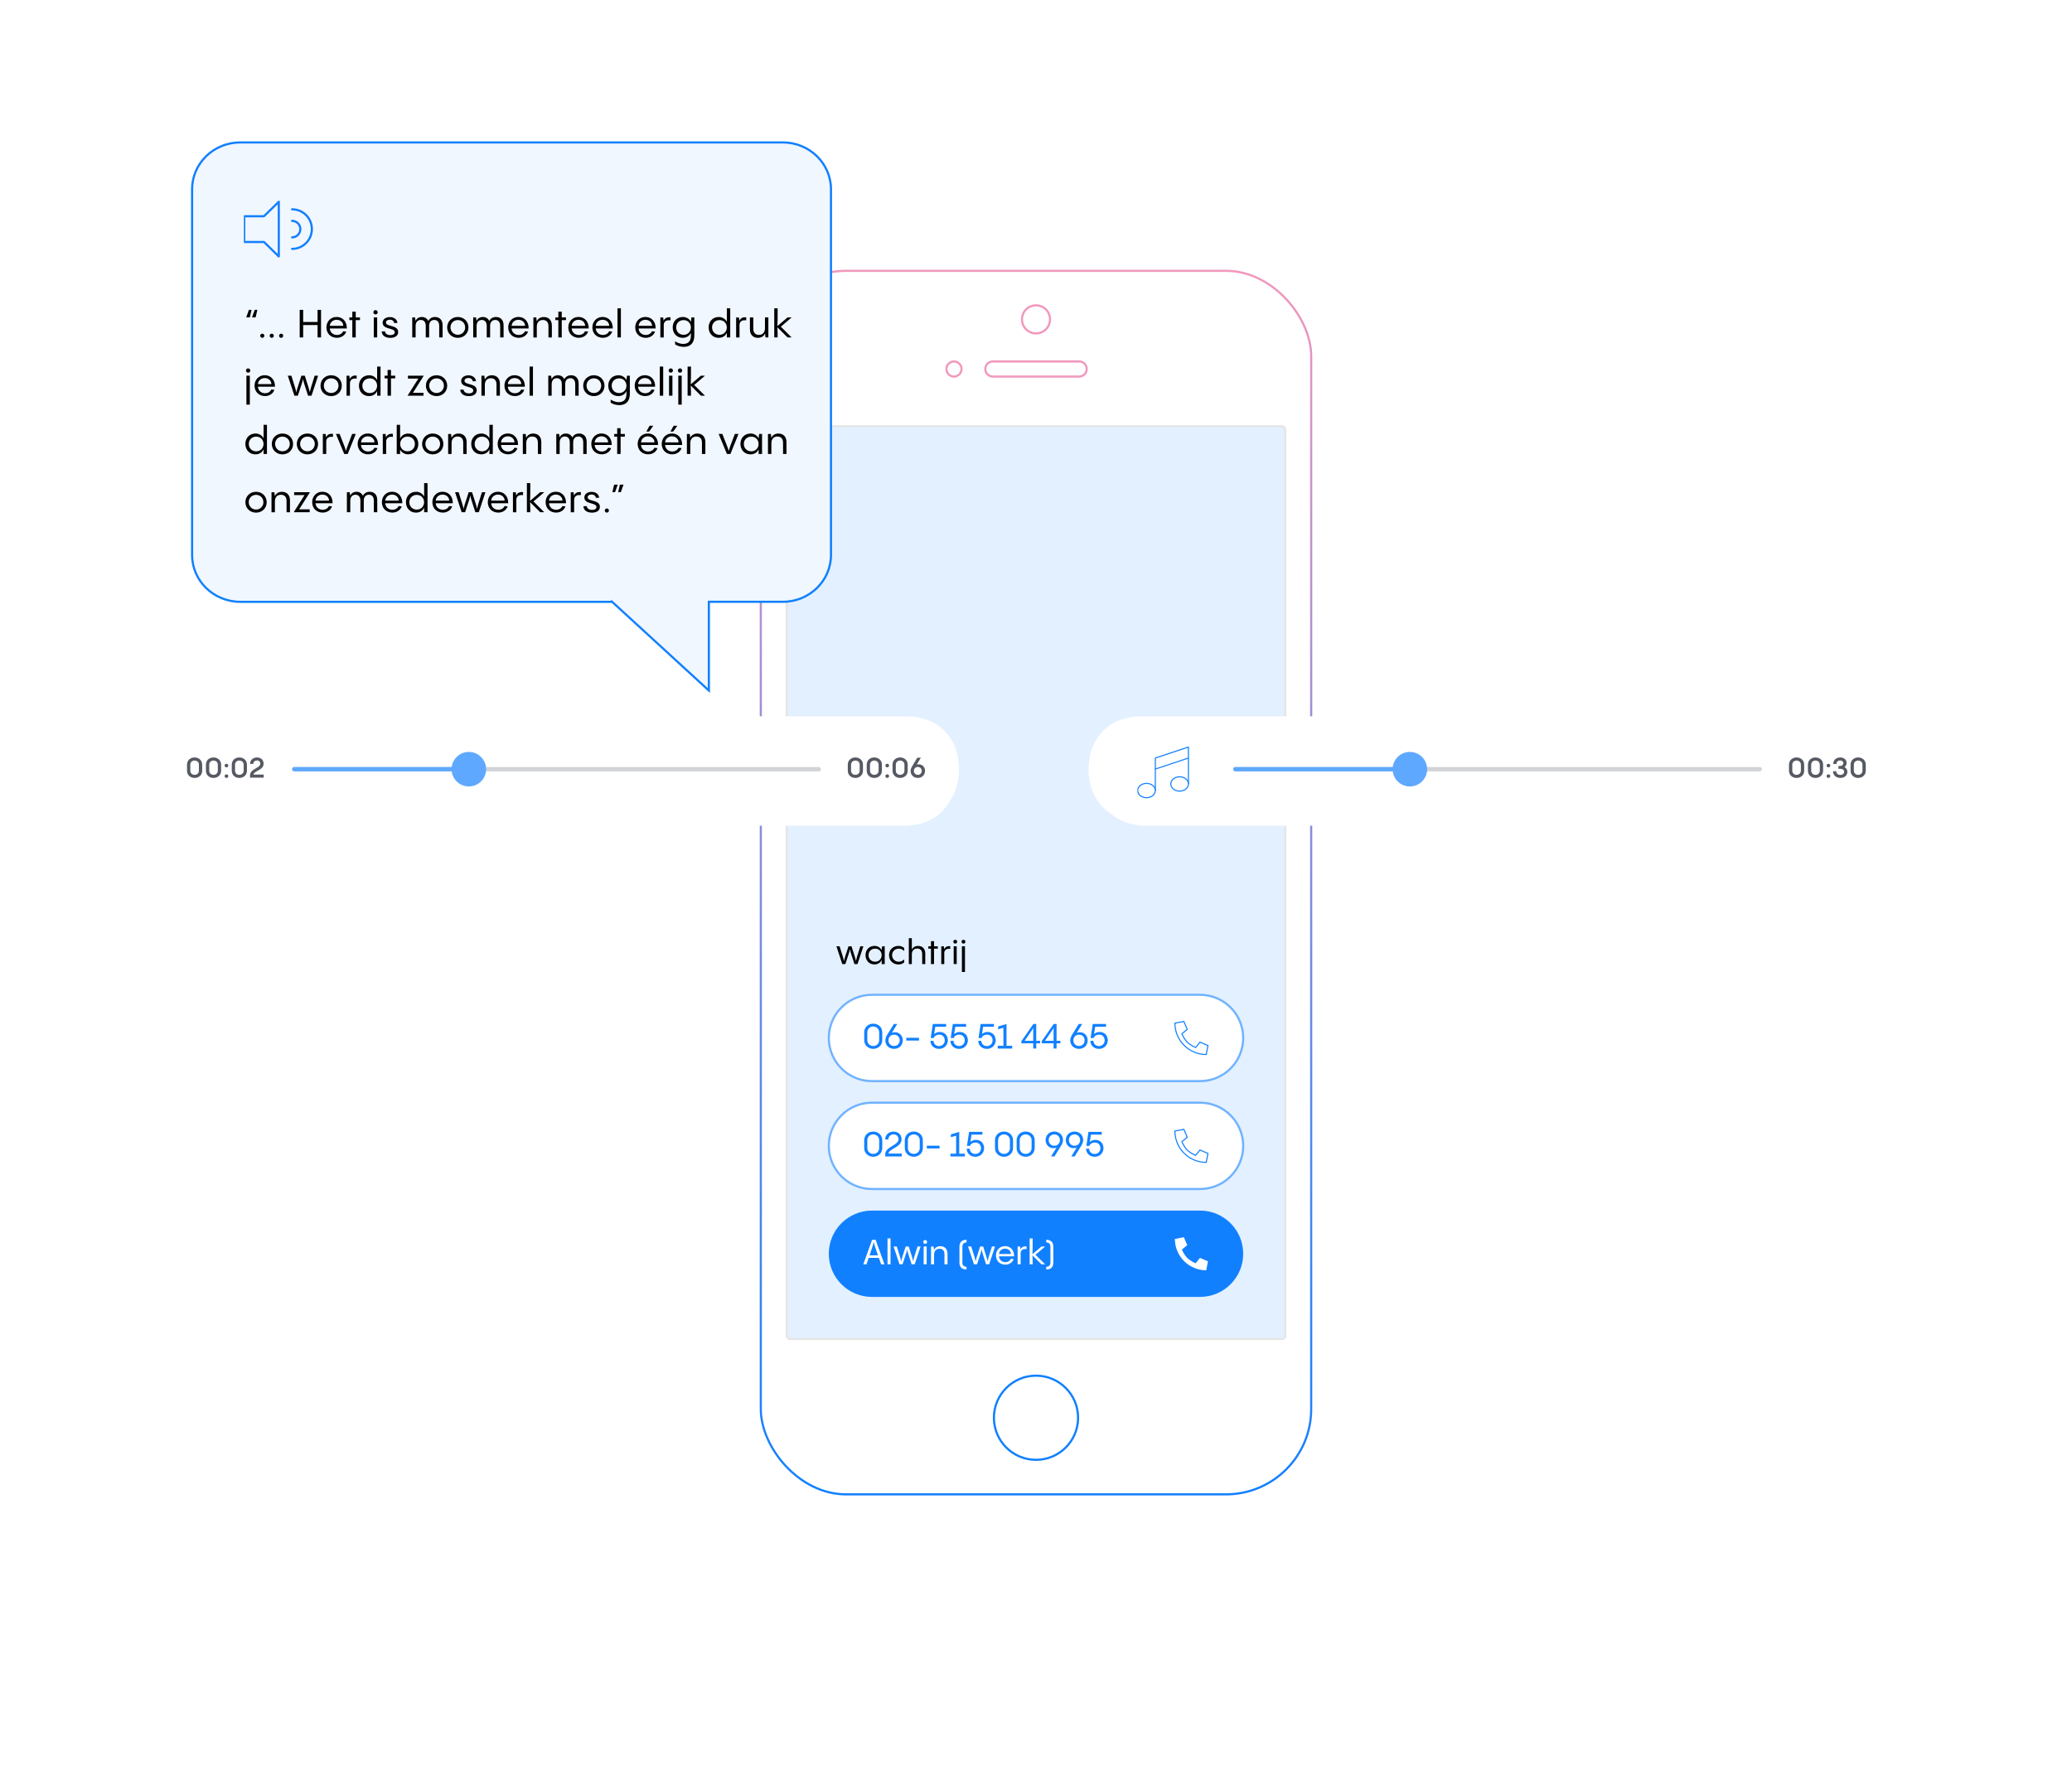 <?xml version="1.0" encoding="UTF-8"?>
<svg xmlns="http://www.w3.org/2000/svg" xmlns:xlink="http://www.w3.org/1999/xlink" id="a" width="960" height="818" viewBox="0 0 960 818">
  <defs>
    <filter id="d" filterUnits="userSpaceOnUse">
      <feOffset dx="0" dy="2"></feOffset>
      <feGaussianBlur result="e" stdDeviation="48"></feGaussianBlur>
      <feFlood flood-color="#000" flood-opacity=".16"></feFlood>
      <feComposite in2="e" operator="in"></feComposite>
      <feComposite in="SourceGraphic"></feComposite>
    </filter>
    <linearGradient id="f" x1="480" y1="695" x2="480" y2="127" gradientTransform="translate(0 820) scale(1 -1)" gradientUnits="userSpaceOnUse">
      <stop offset="0" stop-color="#f198bd"></stop>
      <stop offset="1" stop-color="#1180ff"></stop>
    </linearGradient>
    <filter id="l" filterUnits="userSpaceOnUse">
      <feOffset dx="0" dy="2"></feOffset>
      <feGaussianBlur result="m" stdDeviation="16"></feGaussianBlur>
      <feFlood flood-color="#000" flood-opacity=".16"></feFlood>
      <feComposite in2="m" operator="in"></feComposite>
      <feComposite in="SourceGraphic"></feComposite>
    </filter>
    <clipPath id="o">
      <rect x="527" y="346" width="24" height="24" style="fill:none;"></rect>
    </clipPath>
    <filter id="q" filterUnits="userSpaceOnUse">
      <feOffset dx="0" dy="2"></feOffset>
      <feGaussianBlur result="r" stdDeviation="16"></feGaussianBlur>
      <feFlood flood-color="#000" flood-opacity=".16"></feFlood>
      <feComposite in2="r" operator="in"></feComposite>
      <feComposite in="SourceGraphic"></feComposite>
    </filter>
    <clipPath id="u">
      <rect x="113" y="90" width="32" height="32" style="fill:none;"></rect>
    </clipPath>
  </defs>
  <g id="b">
    <g id="c">
      <rect x="352.5" y="125.5" width="255" height="567" rx="39.5" ry="39.5" style="fill:#fff; filter:url(#d);"></rect>
      <rect x="352.5" y="125.5" width="255" height="567" rx="39.5" ry="39.5" style="fill:#fff; stroke:url(#f);"></rect>
      <circle cx="480" cy="657" r="19.5" style="fill:none; stroke:#1180ff;"></circle>
      <rect x="364.5" y="197.5" width="231" height="423" rx="1.5" ry="1.5" style="fill:#e3f0ff; stroke:#e6e6e6;"></rect>
      <circle cx="442" cy="171" r="3.5" style="fill:none; stroke:#f198bd;"></circle>
      <path d="M460,167.5h40c1.93,0,3.5,1.57,3.5,3.5h0c0,1.93-1.57,3.5-3.5,3.5h-40c-1.93,0-3.5-1.57-3.5-3.5h0c0-1.93,1.57-3.5,3.5-3.5Z" style="fill:none; stroke:#f198bd;"></path>
      <circle cx="480" cy="148" r="6.5" style="fill:none; stroke:#f198bd;"></circle>
      <g>
        <path d="M400.02,438.52l-2.72,8.24h-1.42c-1.67-5.04-1.89-5.83-2.08-6.92-.21,1.09-.45,1.86-2.13,6.92h-1.42l-2.72-8.24h1.47c1.58,4.98,1.82,5.79,2.03,6.93,.22-1.14,.48-1.98,2.1-6.93h1.39c1.55,4.82,1.81,5.62,2.05,6.82,.22-1.06,.46-1.9,2.02-6.82h1.44Z"></path>
        <path d="M408.71,438.52h1.2v8.24h-1.41v-1.94c-.51,1.26-1.73,2.1-3.36,2.1-2.51,0-4.13-1.89-4.13-4.31s1.66-4.27,4.19-4.27c1.44,0,2.66,.75,3.3,1.97v.08l.21-1.87Zm-.22,4.11c0-1.7-1.25-3.03-3.01-3.03s-3.06,1.26-3.06,3.03,1.28,3.04,3.06,3.04,3.01-1.33,3.01-3.04Z"></path>
        <path d="M411.91,442.63c0-2.45,1.81-4.29,4.37-4.29,1.04,0,1.95,.34,2.66,.98v1.39c-.66-.66-1.47-1.1-2.53-1.1-1.75,0-3.09,1.31-3.09,3.03s1.34,3.04,3.09,3.04c1.06,0,1.87-.46,2.53-1.1v1.38c-.7,.66-1.62,.98-2.66,.98-2.56,0-4.37-1.84-4.37-4.29Z"></path>
        <path d="M428.69,441.91v4.85h-1.42v-4.66c0-1.92-1.12-2.54-2.3-2.54-1.55,0-2.5,1.02-2.5,2.74v4.47h-1.39v-12h1.39v5.31c.53-1.1,1.5-1.73,2.9-1.73,1.76,0,3.33,1.04,3.33,3.57Z"></path>
        <path d="M434.5,438.52v1.1h-1.75v7.14h-1.41v-7.14h-1.22v-1.1h1.22v-2.37h1.41v2.37h1.75Z"></path>
        <path d="M437.44,439.88c.46-.98,1.33-1.58,2.83-1.39l-.02,1.23c-1.74-.24-2.75,.5-2.75,1.95v5.09h-1.39v-8.24h1.17l.16,1.36Z"></path>
        <path d="M441.69,436.4c0-.5,.38-.9,.88-.9s.9,.4,.9,.9-.4,.88-.9,.88-.88-.4-.88-.88Zm1.57,2.11v8.24h-1.39v-8.24h1.39Z"></path>
        <path d="M445.51,436.4c0-.5,.38-.9,.88-.9s.9,.4,.9,.9-.4,.88-.9,.88-.88-.4-.88-.88Zm1.58,2.11v11.92h-1.41v-11.92h1.41Z"></path>
      </g>
    </g>
    <g id="g">
      <g id="h">
        <path d="M384,581c0-11.05,8.95-20,20-20h152c11.05,0,20,8.95,20,20s-8.95,20-20,20h-152c-11.05,0-20-8.95-20-20Z" style="fill:#1180ff;"></path>
        <path d="M559.65,584.5l-3.67-1.57-2.03,2.49c-3.54-1.66-4.71-2.83-6.36-6.36l2.49-2.04-1.57-3.67-4.16,.79c0,3.85,1.54,7.54,4.26,10.27,2.72,2.72,6.42,4.26,10.27,4.26l.79-4.16Z" style="fill:#fff;"></path>
        <g>
          <path d="M408.25,585.9c-.4-1.12-.74-2.1-1.04-2.98h-4.74l-1.02,2.98h-1.47l4.08-11.37h1.62l4.11,11.37h-1.54Zm-1.46-4.16c-1.6-4.59-1.86-5.49-1.97-6.29-.13,.8-.37,1.7-1.94,6.29h3.91Z" style="fill:#fff;"></path>
          <path d="M412.6,573.89v12.01h-1.39v-12.01h1.39Z" style="fill:#fff;"></path>
          <path d="M426.52,577.65l-2.72,8.24h-1.42c-1.67-5.04-1.89-5.83-2.08-6.92-.21,1.09-.45,1.86-2.13,6.92h-1.42l-2.72-8.24h1.47c1.58,4.98,1.82,5.79,2.03,6.93,.22-1.14,.48-1.99,2.1-6.93h1.39c1.55,4.82,1.81,5.62,2.05,6.82,.22-1.06,.46-1.9,2.02-6.82h1.44Z" style="fill:#fff;"></path>
          <path d="M427.77,575.54c0-.5,.38-.9,.88-.9s.9,.4,.9,.9-.4,.88-.9,.88-.88-.4-.88-.88Zm1.57,2.11v8.24h-1.39v-8.24h1.39Z" style="fill:#fff;"></path>
          <path d="M439,581.05v4.85h-1.41v-4.66c0-1.92-1.12-2.54-2.31-2.54-1.55,0-2.5,1.02-2.5,2.74v4.47h-1.41v-8.24h1.2l.18,1.6c.51-1.12,1.52-1.78,2.93-1.78,1.76,0,3.31,1.04,3.31,3.57Z" style="fill:#fff;"></path>
          <path d="M447.81,575.76c-.82,0-1.92,.43-1.92,1.9v7.49c0,1.49,1.1,1.92,1.92,1.92v1.22c-1.97,0-3.28-.94-3.28-3.25v-7.27c0-2.29,1.31-3.25,3.28-3.25v1.23Z" style="fill:#fff;"></path>
          <path d="M461.02,577.65l-2.72,8.24h-1.42c-1.67-5.04-1.89-5.83-2.08-6.92-.21,1.09-.45,1.86-2.13,6.92h-1.42l-2.72-8.24h1.47c1.58,4.98,1.82,5.79,2.03,6.93,.22-1.14,.48-1.99,2.1-6.93h1.39c1.55,4.82,1.81,5.62,2.05,6.82,.22-1.06,.46-1.9,2.02-6.82h1.44Z" style="fill:#fff;"></path>
          <path d="M469.86,582.2h-7.01c.1,1.62,1.34,2.69,2.95,2.69,1.38,0,2.22-.75,2.59-1.54l1.23,.14c-.43,1.39-1.89,2.56-3.84,2.56-2.46,0-4.32-1.7-4.32-4.29,0-2.42,1.76-4.29,4.19-4.29s4.26,1.81,4.21,4.72Zm-7.01-1.07h5.55c-.05-1.41-1.14-2.5-2.75-2.5-1.52,0-2.69,1.06-2.8,2.5Z" style="fill:#fff;"></path>
          <path d="M472.82,579.01c.46-.98,1.33-1.58,2.83-1.39l-.02,1.23c-1.74-.24-2.75,.5-2.75,1.95v5.09h-1.39v-8.24h1.17l.16,1.36Z" style="fill:#fff;"></path>
          <path d="M484.22,585.9h-1.68l-4.19-4.16c.08,1.14,.1,2.42,.1,4.16h-1.39v-12.01h1.39c0,3.59,0,5.55-.1,7.32l4.18-3.55h1.68l-4.45,3.81,4.47,4.43Z" style="fill:#fff;"></path>
          <path d="M484.76,587.06c.82,0,1.92-.43,1.92-1.9v-7.49c0-1.49-1.1-1.92-1.92-1.92v-1.22c1.97,0,3.27,.94,3.27,3.25v7.27c0,2.29-1.3,3.25-3.27,3.25v-1.23Z" style="fill:#fff;"></path>
        </g>
      </g>
      <g id="i">
        <path d="M384,531c0-11.05,8.95-20,20-20h152c11.05,0,20,8.95,20,20s-8.95,20-20,20h-152c-11.05,0-20-8.95-20-20Z" style="fill:#fff; stroke:#71b3ff; stroke-miterlimit:10;"></path>
        <path d="M559.65,534.5l-3.67-1.57-2.03,2.49c-3.54-1.66-4.71-2.83-6.36-6.36l2.49-2.04-1.57-3.67-4.16,.79c0,3.85,1.54,7.54,4.26,10.27,2.72,2.72,6.42,4.26,10.27,4.26l.79-4.16Z" style="fill:none; stroke:#1180ff; stroke-miterlimit:10; stroke-width:.5px;"></path>
        <g>
          <path d="M400.41,532.02v-3.62c0-2.5,1.97-4.03,4.18-4.03s4.18,1.54,4.18,4.03v3.62c0,2.5-1.99,4.03-4.18,4.03s-4.18-1.54-4.18-4.03Zm6.93,0v-3.62c0-1.58-1.25-2.71-2.75-2.71s-2.75,1.12-2.75,2.71v3.62c0,1.58,1.23,2.71,2.75,2.71s2.75-1.12,2.75-2.71Z" style="fill:#1180ff;"></path>
          <path d="M417.79,534.57v1.33h-7.65v-.96c0-3.65,6.16-4.05,6.16-7.07,0-1.27-.94-2.19-2.31-2.19s-2.38,1.02-2.42,2.38h-1.44c0-2.05,1.57-3.68,3.87-3.68,2.08,0,3.71,1.33,3.71,3.51,0,3.87-5.63,4.23-6.11,6.69h6.18Z" style="fill:#1180ff;"></path>
          <path d="M419.21,532.02v-3.62c0-2.5,1.97-4.03,4.18-4.03s4.18,1.54,4.18,4.03v3.62c0,2.5-1.99,4.03-4.18,4.03s-4.18-1.54-4.18-4.03Zm6.93,0v-3.62c0-1.58-1.25-2.71-2.75-2.71s-2.75,1.12-2.75,2.71v3.62c0,1.58,1.23,2.71,2.75,2.71s2.75-1.12,2.75-2.71Z" style="fill:#1180ff;"></path>
          <path d="M429.41,530.93h5.91v1.27h-5.91v-1.27Z" style="fill:#1180ff;"></path>
          <path d="M447.06,534.63v1.27h-6.69v-1.27h2.62v-8.37l-2.43,.72v-1.31l3.87-1.14v10.1h2.62Z" style="fill:#1180ff;"></path>
          <path d="M455.96,532.07c0,2.19-1.68,3.99-4.05,3.99-2.5,0-4.02-1.76-4.02-3.73h1.42c.03,1.34,1.04,2.43,2.59,2.43,1.41,0,2.62-1.07,2.62-2.64,0-1.71-1.18-2.66-2.59-2.66-.98,0-2.14,.46-2.51,1.57h-1.41l.99-6.5h6.15v1.26h-5.01l-.53,3.41c.67-.62,1.58-.98,2.59-.98,2.11,0,3.75,1.49,3.75,3.84Z" style="fill:#1180ff;"></path>
          <path d="M461,532.02v-3.62c0-2.5,1.97-4.03,4.18-4.03s4.18,1.54,4.18,4.03v3.62c0,2.5-1.99,4.03-4.18,4.03s-4.18-1.54-4.18-4.03Zm6.93,0v-3.62c0-1.58-1.25-2.71-2.75-2.71s-2.75,1.12-2.75,2.71v3.62c0,1.58,1.23,2.71,2.75,2.71s2.75-1.12,2.75-2.71Z" style="fill:#1180ff;"></path>
          <path d="M471.03,532.02v-3.62c0-2.5,1.97-4.03,4.18-4.03s4.18,1.54,4.18,4.03v3.62c0,2.5-1.99,4.03-4.18,4.03s-4.18-1.54-4.18-4.03Zm6.93,0v-3.62c0-1.58-1.25-2.71-2.75-2.71s-2.75,1.12-2.75,2.71v3.62c0,1.58,1.23,2.71,2.75,2.71s2.75-1.12,2.75-2.71Z" style="fill:#1180ff;"></path>
          <path d="M492.5,528.26c0,.69-.19,1.58-.83,2.61l-3.11,5.04-1.58-.02,2.53-4.1c-.4,.19-.86,.29-1.41,.29-2.08,0-3.65-1.57-3.65-3.76s1.63-3.95,4.02-3.95,4.03,1.71,4.03,3.89Zm-1.42,.06c0-1.52-1.1-2.62-2.61-2.62s-2.59,1.11-2.59,2.62,1.09,2.63,2.59,2.63,2.61-1.09,2.61-2.63Z" style="fill:#1180ff;"></path>
          <path d="M501.86,528.26c0,.69-.19,1.58-.83,2.61l-3.11,5.04-1.58-.02,2.53-4.1c-.4,.19-.86,.29-1.41,.29-2.08,0-3.65-1.57-3.65-3.76s1.63-3.95,4.02-3.95,4.03,1.71,4.03,3.89Zm-1.42,.06c0-1.52-1.1-2.62-2.61-2.62s-2.59,1.11-2.59,2.62,1.09,2.63,2.59,2.63,2.61-1.09,2.61-2.63Z" style="fill:#1180ff;"></path>
          <path d="M511.27,532.07c0,2.19-1.68,3.99-4.05,3.99-2.5,0-4.02-1.76-4.02-3.73h1.42c.03,1.34,1.04,2.43,2.59,2.43,1.41,0,2.62-1.07,2.62-2.64,0-1.71-1.18-2.66-2.59-2.66-.98,0-2.14,.46-2.51,1.57h-1.41l.99-6.5h6.15v1.26h-5.01l-.53,3.41c.67-.62,1.58-.98,2.59-.98,2.11,0,3.75,1.49,3.75,3.84Z" style="fill:#1180ff;"></path>
        </g>
      </g>
      <g id="j">
        <path d="M384,481c0-11.05,8.95-20,20-20h152c11.05,0,20,8.95,20,20s-8.95,20-20,20h-152c-11.05,0-20-8.95-20-20Z" style="fill:#fff; stroke:#71b3ff; stroke-miterlimit:10;"></path>
        <path d="M559.65,484.5l-3.67-1.57-2.03,2.49c-3.54-1.66-4.71-2.83-6.36-6.36l2.49-2.04-1.57-3.67-4.16,.79c0,3.85,1.54,7.54,4.26,10.27,2.72,2.72,6.42,4.26,10.27,4.26l.79-4.16Z" style="fill:none; stroke:#1180ff; stroke-miterlimit:10; stroke-width:.5px;"></path>
        <g>
          <path d="M400.41,482.02v-3.62c0-2.5,1.97-4.03,4.18-4.03s4.18,1.54,4.18,4.03v3.62c0,2.5-1.99,4.03-4.18,4.03s-4.18-1.54-4.18-4.03Zm6.93,0v-3.62c0-1.58-1.25-2.71-2.75-2.71s-2.75,1.12-2.75,2.71v3.62c0,1.58,1.23,2.71,2.75,2.71s2.75-1.12,2.75-2.71Z" style="fill:#1180ff;"></path>
          <path d="M418.27,482.1c0,2.24-1.63,3.95-4.02,3.95s-4.05-1.71-4.05-3.89c0-.69,.21-1.58,.83-2.61l3.12-5.04,1.57,.02-2.51,4.1c.4-.19,.85-.29,1.41-.29,2.06,0,3.65,1.57,3.65,3.76Zm-1.42,0c0-1.52-1.1-2.62-2.59-2.62s-2.62,1.09-2.62,2.62,1.12,2.62,2.62,2.62,2.59-1.1,2.59-2.62Z" style="fill:#1180ff;"></path>
          <path d="M419.89,480.93h5.91v1.27h-5.91v-1.27Z" style="fill:#1180ff;"></path>
          <path d="M439.16,482.07c0,2.19-1.68,3.99-4.05,3.99-2.5,0-4.02-1.76-4.02-3.73h1.42c.03,1.34,1.04,2.43,2.59,2.43,1.41,0,2.62-1.07,2.62-2.64,0-1.71-1.18-2.66-2.59-2.66-.98,0-2.14,.46-2.51,1.57h-1.41l.99-6.5h6.15v1.26h-5.01l-.53,3.41c.67-.62,1.58-.98,2.59-.98,2.11,0,3.75,1.49,3.75,3.84Z" style="fill:#1180ff;"></path>
          <path d="M448.43,482.07c0,2.19-1.68,3.99-4.05,3.99-2.5,0-4.02-1.76-4.02-3.73h1.42c.03,1.34,1.04,2.43,2.59,2.43,1.41,0,2.62-1.07,2.62-2.64,0-1.71-1.18-2.66-2.59-2.66-.98,0-2.14,.46-2.51,1.57h-1.41l.99-6.5h6.15v1.26h-5.01l-.53,3.41c.67-.62,1.58-.98,2.59-.98,2.11,0,3.75,1.49,3.75,3.84Z" style="fill:#1180ff;"></path>
          <path d="M461.32,482.07c0,2.19-1.68,3.99-4.05,3.99-2.5,0-4.02-1.76-4.02-3.73h1.42c.03,1.34,1.04,2.43,2.59,2.43,1.41,0,2.62-1.07,2.62-2.64,0-1.71-1.18-2.66-2.59-2.66-.98,0-2.14,.46-2.51,1.57h-1.41l.99-6.5h6.15v1.26h-5.01l-.53,3.41c.67-.62,1.58-.98,2.59-.98,2.11,0,3.75,1.49,3.75,3.84Z" style="fill:#1180ff;"></path>
          <path d="M468.97,484.63v1.27h-6.69v-1.27h2.62v-8.37l-2.43,.72v-1.31l3.87-1.14v10.1h2.62Z" style="fill:#1180ff;"></path>
          <path d="M481.9,482.33v1.15h-1.79v2.42h-1.39v-2.42h-5.49v-.99l5.55-7.96h1.33v7.79h1.79Zm-7.17,0h3.99v-4.38c0-.69,.05-1.25,.13-1.62l-4.11,6Z" style="fill:#1180ff;"></path>
          <path d="M491.32,482.33v1.15h-1.79v2.42h-1.39v-2.42h-5.49v-.99l5.55-7.96h1.33v7.79h1.79Zm-7.17,0h3.99v-4.38c0-.69,.05-1.25,.13-1.62l-4.11,6Z" style="fill:#1180ff;"></path>
          <path d="M503.94,482.1c0,2.24-1.63,3.95-4.02,3.95s-4.05-1.71-4.05-3.89c0-.69,.21-1.58,.83-2.61l3.12-5.04,1.57,.02-2.51,4.1c.4-.19,.85-.29,1.41-.29,2.06,0,3.65,1.57,3.65,3.76Zm-1.42,0c0-1.52-1.1-2.62-2.59-2.62s-2.62,1.09-2.62,2.62,1.12,2.62,2.62,2.62,2.59-1.1,2.59-2.62Z" style="fill:#1180ff;"></path>
          <path d="M513.25,482.07c0,2.19-1.68,3.99-4.05,3.99-2.5,0-4.02-1.76-4.02-3.73h1.42c.03,1.34,1.04,2.43,2.59,2.43,1.41,0,2.62-1.07,2.62-2.64,0-1.71-1.18-2.66-2.59-2.66-.98,0-2.14,.46-2.51,1.57h-1.41l.99-6.5h6.15v1.26h-5.01l-.53,3.41c.67-.62,1.58-.98,2.59-.98,2.11,0,3.75,1.49,3.75,3.84Z" style="fill:#1180ff;"></path>
        </g>
      </g>
    </g>
  </g>
  <g id="k">
    <path id="n" d="M530.91,331.65h324.19c14.42,0,24.14,9.86,24.14,24.5h0c0,14.64-9.72,24.5-24.14,24.5h-324.19c-14.42,0-24.14-9.86-24.14-24.5h0c0-14.64,9.72-24.5,24.14-24.5Z" style="fill:#fff; filter:url(#l);"></path>
    <path d="M528.85,331.95h327c14.64,0,24.5,9.86,24.5,24.5h0c0,14.64-9.86,24.5-24.5,24.5h-327c-14.64,0-24.5-9.86-24.5-24.5h0c0-14.64,9.86-24.5,24.5-24.5Z" style="fill:#fff;"></path>
    <path d="M572.35,356.45h243" style="fill:none; stroke:#d1d3d7; stroke-linecap:round; stroke-width:2px;"></path>
    <path d="M572.35,356.45h80.3" style="fill:none; stroke:#5ea8ff; stroke-linecap:round; stroke-width:2px;"></path>
    <path d="M661.22,356.45c0,4.42-3.58,8-8,8s-8-3.58-8-8,3.58-8,8-8,8,3.58,8,8Z" style="fill:#5ea8ff;"></path>
    <g>
      <path d="M828.88,357.16v-2.81c0-2.15,1.7-3.34,3.51-3.34s3.52,1.2,3.52,3.34v2.81c0,2.15-1.7,3.34-3.52,3.34s-3.51-1.2-3.51-3.34Zm5.51,0v-2.81c0-1.16-.91-1.91-2-1.91s-1.99,.75-1.99,1.91v2.81c0,1.16,.91,1.91,1.99,1.91s2-.75,2-1.91Z" style="fill:#555962;"></path>
      <path d="M837.65,357.16v-2.81c0-2.15,1.7-3.34,3.51-3.34s3.52,1.2,3.52,3.34v2.81c0,2.15-1.7,3.34-3.52,3.34s-3.51-1.2-3.51-3.34Zm5.51,0v-2.81c0-1.16-.91-1.91-2-1.91s-1.99,.75-1.99,1.91v2.81c0,1.16,.91,1.91,1.99,1.91s2-.75,2-1.91Z" style="fill:#555962;"></path>
      <path d="M846.3,354.77c0-.47,.39-.83,.86-.83s.84,.36,.84,.83-.39,.84-.84,.84-.86-.36-.86-.84Zm0,4.89c0-.47,.39-.83,.86-.83s.84,.36,.84,.83-.39,.84-.84,.84-.86-.36-.86-.84Z" style="fill:#555962;"></path>
      <path d="M855.93,357.72c0,1.39-1.13,2.78-3.22,2.78s-3.43-1.33-3.43-3.11h1.48c0,1.17,.9,1.72,1.87,1.72,1.13,0,1.78-.62,1.78-1.47,0-1-.84-1.37-1.9-1.37h-.73v-1.3h.77c1.05-.05,1.51-.68,1.51-1.3,0-.77-.6-1.27-1.51-1.27-.96,0-1.69,.64-1.69,1.64h-1.47c0-1.66,1.18-3.03,3.22-3.03,1.77,0,2.96,1.07,2.96,2.54,0,.86-.39,1.52-.99,1.95,.75,.35,1.34,1.05,1.34,2.22Z" style="fill:#555962;"></path>
      <path d="M857.41,357.16v-2.81c0-2.15,1.7-3.34,3.51-3.34s3.52,1.2,3.52,3.34v2.81c0,2.15-1.7,3.34-3.52,3.34s-3.51-1.2-3.51-3.34Zm5.51,0v-2.81c0-1.16-.91-1.91-2-1.91s-1.99,.75-1.99,1.91v2.81c0,1.16,.91,1.91,1.99,1.91s2-.75,2-1.91Z" style="fill:#555962;"></path>
    </g>
    <g style="clip-path:url(#o);">
      <g>
        <path d="M531.21,369.67c2.26,0,4.09-1.49,4.09-3.32s-1.83-3.32-4.09-3.32-4.09,1.49-4.09,3.32,1.83,3.32,4.09,3.32Z" style="fill:none; stroke:#1180ff; stroke-miterlimit:10; stroke-width:.5px;"></path>
        <path d="M546.54,366.61c2.26,0,4.09-1.49,4.09-3.32s-1.83-3.32-4.09-3.32-4.09,1.49-4.09,3.32,1.83,3.32,4.09,3.32Z" style="fill:none; stroke:#1180ff; stroke-miterlimit:10; stroke-width:.5px;"></path>
        <path d="M550.62,363.29v-17.11l-15.33,5.11v15.07" style="fill:none; stroke:#1180ff; stroke-miterlimit:10; stroke-width:.5px;"></path>
        <path d="M550.62,351.28l-15.33,5.11" style="fill:none; stroke:#1180ff; stroke-miterlimit:10; stroke-width:.5px;"></path>
      </g>
    </g>
  </g>
  <g id="p">
    <path id="s" d="M94.91,331.65H419.11c14.42,0,24.14,9.86,24.14,24.5h0c0,14.64-9.72,24.5-24.14,24.5H94.91c-14.42,0-24.14-9.86-24.14-24.5h0c0-14.64,9.72-24.5,24.14-24.5Z" style="fill:#fff; filter:url(#q);"></path>
    <path d="M92.85,331.95H419.85c14.64,0,24.5,9.86,24.5,24.5h0c0,14.64-9.86,24.5-24.5,24.5H92.85c-14.64,0-24.5-9.86-24.5-24.5h0c0-14.64,9.86-24.5,24.5-24.5Z" style="fill:#fff;"></path>
    <path d="M136.35,356.45h243" style="fill:none; stroke:#d1d3d7; stroke-linecap:round; stroke-width:2px;"></path>
    <path d="M136.35,356.45h80.3" style="fill:none; stroke:#5ea8ff; stroke-linecap:round; stroke-width:2px;"></path>
    <path d="M225.22,356.45c0,4.42-3.58,8-8,8s-8-3.58-8-8,3.58-8,8-8,8,3.58,8,8Z" style="fill:#5ea8ff;"></path>
    <g>
      <path d="M86.65,357.16v-2.81c0-2.15,1.7-3.34,3.51-3.34s3.52,1.2,3.52,3.34v2.81c0,2.15-1.7,3.34-3.52,3.34s-3.51-1.2-3.51-3.34Zm5.51,0v-2.81c0-1.16-.91-1.91-2-1.91s-1.99,.75-1.99,1.91v2.81c0,1.16,.91,1.91,1.99,1.91s2-.75,2-1.91Z" style="fill:#555962;"></path>
      <path d="M95.41,357.16v-2.81c0-2.15,1.7-3.34,3.51-3.34s3.52,1.2,3.52,3.34v2.81c0,2.15-1.7,3.34-3.52,3.34s-3.51-1.2-3.51-3.34Zm5.51,0v-2.81c0-1.16-.91-1.91-2-1.91s-1.99,.75-1.99,1.91v2.81c0,1.16,.91,1.91,1.99,1.91s2-.75,2-1.91Z" style="fill:#555962;"></path>
      <path d="M104.07,354.77c0-.47,.39-.83,.86-.83s.85,.36,.85,.83-.39,.84-.85,.84-.86-.36-.86-.84Zm0,4.89c0-.47,.39-.83,.86-.83s.85,.36,.85,.83-.39,.84-.85,.84-.86-.36-.86-.84Z" style="fill:#555962;"></path>
      <path d="M107.38,357.16v-2.81c0-2.15,1.7-3.34,3.51-3.34s3.52,1.2,3.52,3.34v2.81c0,2.15-1.7,3.34-3.52,3.34s-3.51-1.2-3.51-3.34Zm5.51,0v-2.81c0-1.16-.91-1.91-2-1.91s-1.99,.75-1.99,1.91v2.81c0,1.16,.91,1.91,1.99,1.91s2-.75,2-1.91Z" style="fill:#555962;"></path>
      <path d="M122.17,358.94v1.43h-6.33v-1c0-3.19,4.77-3.33,4.77-5.51,0-.82-.61-1.46-1.57-1.46s-1.64,.66-1.69,1.6h-1.51c0-1.66,1.33-2.99,3.22-2.99,1.69,0,3.07,1.05,3.07,2.87,0,3.08-4.25,3.2-4.73,5.06h4.77Z" style="fill:#555962;"></path>
    </g>
    <g>
      <path d="M392.8,357.16v-2.81c0-2.15,1.7-3.34,3.51-3.34s3.52,1.2,3.52,3.34v2.81c0,2.15-1.7,3.34-3.52,3.34s-3.51-1.2-3.51-3.34Zm5.51,0v-2.81c0-1.16-.91-1.91-2-1.91s-1.99,.75-1.99,1.91v2.81c0,1.16,.91,1.91,1.99,1.91s2-.75,2-1.91Z" style="fill:#555962;"></path>
      <path d="M401.57,357.16v-2.81c0-2.15,1.7-3.34,3.51-3.34s3.52,1.2,3.52,3.34v2.81c0,2.15-1.7,3.34-3.52,3.34s-3.51-1.2-3.51-3.34Zm5.51,0v-2.81c0-1.16-.91-1.91-2-1.91s-1.99,.75-1.99,1.91v2.81c0,1.16,.91,1.91,1.99,1.91s2-.75,2-1.91Z" style="fill:#555962;"></path>
      <path d="M410.22,354.77c0-.47,.39-.83,.86-.83s.85,.36,.85,.83-.39,.84-.85,.84-.86-.36-.86-.84Zm0,4.89c0-.47,.39-.83,.86-.83s.85,.36,.85,.83-.39,.84-.85,.84-.86-.36-.86-.84Z" style="fill:#555962;"></path>
      <path d="M413.53,357.16v-2.81c0-2.15,1.7-3.34,3.51-3.34s3.52,1.2,3.52,3.34v2.81c0,2.15-1.7,3.34-3.52,3.34s-3.51-1.2-3.51-3.34Zm5.51,0v-2.81c0-1.16-.91-1.91-2-1.91s-1.99,.75-1.99,1.91v2.81c0,1.16,.91,1.91,1.99,1.91s2-.75,2-1.91Z" style="fill:#555962;"></path>
      <path d="M428.58,357.24c0,1.82-1.34,3.26-3.33,3.26s-3.35-1.44-3.35-3.17c0-.57,.14-1.26,.64-2.09l2.44-4.11h1.66s-1.91,3.22-1.91,3.22c.27-.1,.58-.16,.94-.16,1.64,0,2.91,1.27,2.91,3.04Zm-1.51,0c0-1.05-.78-1.83-1.82-1.83s-1.83,.78-1.83,1.83,.78,1.83,1.83,1.83,1.82-.78,1.82-1.83Z" style="fill:#555962;"></path>
    </g>
  </g>
  <g id="t">
    <g>
      <path d="M283.6,278.88l44.83,41.12v-41.12h34.26c12.31,0,22.32-9.71,22.32-21.71V87.71c0-12-10.01-21.71-22.32-21.71H111.32c-12.31,0-22.32,9.71-22.32,21.71v169.47c0,12,10.01,21.71,22.32,21.71h172.28Z" style="fill:#f1f7ff;"></path>
      <path d="M283.6,278.88l44.83,41.12v-41.12h34.26c12.31,0,22.32-9.71,22.32-21.71V87.71c0-12-10.01-21.71-22.32-21.71H111.32c-12.31,0-22.32,9.71-22.32,21.71v169.47c0,12,10.01,21.71,22.32,21.71h172.28Z" style="fill:none; stroke:#1180ff; stroke-miterlimit:10;"></path>
    </g>
    <g style="clip-path:url(#u);">
      <g>
        <path d="M129.17,93.5l-6.86,6.71h-9.14v11.92h9.14l6.86,6.71v-25.33Z" style="fill:none; stroke:#1180ff; stroke-linecap:round; stroke-linejoin:round;"></path>
        <path d="M135.33,102.35c2.11,0,3.82,1.71,3.82,3.82s-1.71,3.82-3.82,3.82" style="fill:none; stroke:#1180ff; stroke-linecap:round; stroke-miterlimit:10;"></path>
        <path d="M135.33,96.99c5.07,0,9.17,4.11,9.17,9.17s-4.11,9.17-9.17,9.17" style="fill:none; stroke:#1180ff; stroke-linecap:round; stroke-miterlimit:10;"></path>
      </g>
    </g>
    <g>
      <path d="M115.75,147.08h-1.67l1.24-3.49h1.24l-.81,3.49Zm2.68,0h-1.67l1.24-3.49h1.24l-.81,3.49Z"></path>
      <path d="M120.56,155.58c0-.52,.43-.95,.97-.95s.95,.43,.95,.95c0,.56-.43,.97-.95,.97s-.97-.41-.97-.97Z"></path>
      <path d="M124.93,155.58c0-.52,.43-.95,.97-.95s.95,.43,.95,.95c0,.56-.43,.97-.95,.97s-.97-.41-.97-.97Z"></path>
      <path d="M129.3,155.58c0-.52,.43-.95,.97-.95s.95,.43,.95,.95c0,.56-.43,.97-.95,.97s-.97-.41-.97-.97Z"></path>
      <path d="M147.14,143.59h1.6v12.78h-1.6v-5.74h-6.68v5.74h-1.6v-12.78h1.6v5.62h6.68v-5.62Z"></path>
      <path d="M160.69,152.21h-7.89c.11,1.82,1.51,3.02,3.31,3.02,1.55,0,2.5-.85,2.92-1.73l1.39,.16c-.49,1.57-2.12,2.88-4.32,2.88-2.77,0-4.86-1.91-4.86-4.83,0-2.72,1.98-4.83,4.72-4.83s4.79,2.03,4.74,5.31Zm-7.89-1.21h6.25c-.05-1.58-1.28-2.81-3.1-2.81-1.71,0-3.02,1.19-3.15,2.81Z"></path>
      <path d="M166.78,147.1v1.24h-1.96v8.03h-1.58v-8.03h-1.37v-1.24h1.37v-2.67h1.58v2.67h1.96Z"></path>
      <path d="M172.99,144.72c0-.56,.43-1.01,.99-1.01s1.01,.45,1.01,1.01-.45,.99-1.01,.99-.99-.45-.99-.99Zm1.76,2.38v9.27h-1.57v-9.27h1.57Z"></path>
      <path d="M176.83,153.6l1.55-.05c.14,1.15,1.17,1.75,2.5,1.75,1.22,0,2.02-.49,2.02-1.35,0-2.18-5.62-1.1-5.62-4.41,0-1.6,1.48-2.61,3.37-2.61s3.38,1.13,3.49,2.72l-1.51,.05c-.13-.94-.88-1.55-2-1.55-1.04,0-1.82,.5-1.82,1.3,0,2.11,5.67,.97,5.67,4.43,0,1.73-1.48,2.68-3.65,2.68s-3.84-.92-4-2.95Z"></path>
      <path d="M205.07,150.63v5.74h-1.58v-5.37c0-1.82-.94-2.74-2.27-2.74-1.4,0-2.39,.95-2.39,2.74v5.37h-1.57v-5.37c0-1.82-.95-2.74-2.29-2.74s-2.4,.95-2.4,2.74v5.37h-1.57v-9.27h1.31l.22,1.58c.52-1.06,1.49-1.78,2.94-1.78,1.35,0,2.41,.67,2.95,1.82,.58-1.08,1.62-1.82,3.17-1.82,2.09,0,3.47,1.44,3.47,3.73Z"></path>
      <path d="M207.18,151.73c0-2.75,2.12-4.83,4.93-4.83s4.93,2.07,4.93,4.83-2.11,4.83-4.93,4.83-4.93-2.07-4.93-4.83Zm8.34-.02c0-1.93-1.46-3.39-3.4-3.39s-3.4,1.46-3.4,3.39,1.48,3.42,3.4,3.42,3.4-1.48,3.4-3.42Z"></path>
      <path d="M233.32,150.63v5.74h-1.58v-5.37c0-1.82-.94-2.74-2.27-2.74-1.4,0-2.39,.95-2.39,2.74v5.37h-1.57v-5.37c0-1.82-.95-2.74-2.29-2.74s-2.4,.95-2.4,2.74v5.37h-1.57v-9.27h1.31l.22,1.58c.52-1.06,1.49-1.78,2.94-1.78,1.35,0,2.41,.67,2.95,1.82,.58-1.08,1.62-1.82,3.17-1.82,2.09,0,3.47,1.44,3.47,3.73Z"></path>
      <path d="M244.92,152.21h-7.89c.11,1.82,1.51,3.02,3.31,3.02,1.55,0,2.5-.85,2.92-1.73l1.39,.16c-.49,1.57-2.12,2.88-4.32,2.88-2.77,0-4.86-1.91-4.86-4.83,0-2.72,1.98-4.83,4.72-4.83s4.79,2.03,4.74,5.31Zm-7.89-1.21h6.25c-.05-1.58-1.28-2.81-3.1-2.81-1.71,0-3.02,1.19-3.15,2.81Z"></path>
      <path d="M255.69,150.92v5.46h-1.58v-5.24c0-2.16-1.26-2.86-2.59-2.86-1.75,0-2.81,1.15-2.81,3.08v5.02h-1.58v-9.27h1.35l.2,1.8c.58-1.26,1.71-2,3.29-2,1.98,0,3.73,1.17,3.73,4.01Z"></path>
      <path d="M262.23,147.1v1.24h-1.96v8.03h-1.58v-8.03h-1.37v-1.24h1.37v-2.67h1.58v2.67h1.96Z"></path>
      <path d="M272.75,152.21h-7.89c.11,1.82,1.51,3.02,3.31,3.02,1.55,0,2.5-.85,2.92-1.73l1.39,.16c-.49,1.57-2.12,2.88-4.32,2.88-2.77,0-4.86-1.91-4.86-4.83,0-2.72,1.98-4.83,4.72-4.83s4.79,2.03,4.74,5.31Zm-7.89-1.21h6.25c-.05-1.58-1.28-2.81-3.1-2.81-1.71,0-3.02,1.19-3.15,2.81Z"></path>
      <path d="M283.91,152.21h-7.89c.11,1.82,1.51,3.02,3.31,3.02,1.55,0,2.5-.85,2.92-1.73l1.39,.16c-.49,1.57-2.12,2.88-4.32,2.88-2.77,0-4.86-1.91-4.86-4.83,0-2.72,1.98-4.83,4.72-4.83s4.79,2.03,4.74,5.31Zm-7.89-1.21h6.25c-.05-1.58-1.28-2.81-3.1-2.81-1.71,0-3.03,1.19-3.15,2.81Z"></path>
      <path d="M287.67,142.87v13.5h-1.57v-13.5h1.57Z"></path>
      <path d="M303.76,152.21h-7.89c.11,1.82,1.51,3.02,3.31,3.02,1.55,0,2.5-.85,2.92-1.73l1.39,.16c-.49,1.57-2.12,2.88-4.32,2.88-2.77,0-4.86-1.91-4.86-4.83,0-2.72,1.98-4.83,4.72-4.83s4.79,2.03,4.74,5.31Zm-7.89-1.21h6.25c-.05-1.58-1.28-2.81-3.1-2.81-1.71,0-3.03,1.19-3.15,2.81Z"></path>
      <path d="M307.46,148.63c.52-1.1,1.49-1.78,3.19-1.57l-.02,1.39c-1.96-.27-3.1,.56-3.1,2.2v5.73h-1.57v-9.27h1.31l.18,1.53Z"></path>
      <path d="M320.38,147.1h1.31v8.44c0,3.37-1.8,5.2-4.83,5.2-1.46,0-3.04-.41-4.07-1.17v-1.42c.61,.41,2.02,1.22,3.76,1.22,2.2,0,3.56-1.13,3.56-3.83v-1.35c-.58,1.42-1.94,2.36-3.78,2.36-2.83,0-4.65-2.12-4.65-4.84s1.87-4.81,4.72-4.81c1.62,0,2.99,.85,3.71,2.21v.11l.25-2.12Zm-.27,4.63c0-1.91-1.4-3.4-3.39-3.4s-3.44,1.42-3.44,3.4,1.44,3.42,3.44,3.42,3.39-1.49,3.39-3.42Z"></path>
      <path d="M336.76,142.87h1.57v13.5h-1.57v-2.18c-.58,1.42-1.94,2.36-3.78,2.36-2.83,0-4.65-2.12-4.65-4.84s1.87-4.81,4.72-4.81c1.62,0,2.99,.85,3.71,2.21v-6.25Zm-.02,8.86c0-1.91-1.4-3.4-3.39-3.4s-3.44,1.42-3.44,3.4,1.44,3.42,3.44,3.42,3.39-1.49,3.39-3.42Z"></path>
      <path d="M342.56,148.63c.52-1.1,1.49-1.78,3.19-1.57l-.02,1.39c-1.96-.27-3.1,.56-3.1,2.2v5.73h-1.57v-9.27h1.31l.18,1.53Z"></path>
      <path d="M354.42,147.1h1.58v9.27h-1.35l-.16-1.87c-.58,1.3-1.71,2.05-3.33,2.05-1.96,0-3.71-1.15-3.71-4v-5.46h1.57v5.24c0,2.16,1.26,2.86,2.61,2.86,1.73,0,2.79-1.15,2.79-3.08v-5.02Z"></path>
      <path d="M366.8,156.37h-1.89l-4.72-4.68c.09,1.28,.11,2.72,.11,4.68h-1.57v-13.5h1.57c0,4.03,0,6.25-.11,8.23l4.7-4h1.89l-5.01,4.29,5.02,4.99Z"></path>
      <path d="M113.97,171.72c0-.56,.43-1.01,.99-1.01s1.01,.45,1.01,1.01-.45,.99-1.01,.99-.99-.45-.99-.99Zm1.78,2.38v13.41h-1.58v-13.41h1.58Z"></path>
      <path d="M127.39,179.21h-7.89c.11,1.82,1.51,3.02,3.31,3.02,1.55,0,2.5-.85,2.92-1.73l1.39,.16c-.49,1.57-2.12,2.88-4.32,2.88-2.77,0-4.86-1.91-4.86-4.83,0-2.72,1.98-4.83,4.72-4.83s4.79,2.03,4.74,5.31Zm-7.89-1.21h6.25c-.05-1.58-1.28-2.81-3.1-2.81-1.71,0-3.03,1.19-3.15,2.81Z"></path>
      <path d="M147.39,174.1l-3.06,9.27h-1.6c-1.87-5.67-2.12-6.55-2.34-7.78-.23,1.22-.5,2.09-2.39,7.78h-1.6l-3.06-9.27h1.66c1.78,5.6,2.05,6.52,2.29,7.8,.25-1.28,.54-2.23,2.36-7.8h1.57c1.75,5.42,2.03,6.32,2.3,7.67,.25-1.19,.52-2.14,2.27-7.67h1.62Z"></path>
      <path d="M148.5,178.73c0-2.75,2.12-4.83,4.93-4.83s4.93,2.07,4.93,4.83-2.11,4.83-4.93,4.83-4.93-2.07-4.93-4.83Zm8.34-.02c0-1.93-1.46-3.39-3.4-3.39s-3.4,1.46-3.4,3.39,1.48,3.42,3.4,3.42,3.4-1.48,3.4-3.42Z"></path>
      <path d="M162.07,175.63c.52-1.1,1.49-1.78,3.19-1.57l-.02,1.39c-1.96-.27-3.1,.56-3.1,2.2v5.73h-1.57v-9.27h1.31l.18,1.53Z"></path>
      <path d="M174.74,169.87h1.57v13.5h-1.57v-2.18c-.58,1.42-1.94,2.36-3.78,2.36-2.83,0-4.65-2.12-4.65-4.84s1.87-4.81,4.72-4.81c1.62,0,2.99,.85,3.71,2.21v-6.25Zm-.02,8.86c0-1.91-1.4-3.4-3.39-3.4s-3.44,1.42-3.44,3.4,1.44,3.42,3.44,3.42,3.39-1.49,3.39-3.42Z"></path>
      <path d="M183.11,174.1v1.24h-1.96v8.03h-1.58v-8.03h-1.37v-1.24h1.37v-2.67h1.58v2.67h1.96Z"></path>
      <path d="M196.34,174.1l-5.02,7.94h4.9v1.33h-7.4l5.02-7.94h-4.84v-1.33h7.35Z"></path>
      <path d="M197.33,178.73c0-2.75,2.12-4.83,4.93-4.83s4.93,2.07,4.93,4.83-2.11,4.83-4.93,4.83-4.93-2.07-4.93-4.83Zm8.34-.02c0-1.93-1.46-3.39-3.4-3.39s-3.4,1.46-3.4,3.39,1.48,3.42,3.4,3.42,3.4-1.48,3.4-3.42Z"></path>
      <path d="M213.22,180.6l1.55-.05c.14,1.15,1.17,1.75,2.5,1.75,1.22,0,2.02-.49,2.02-1.35,0-2.18-5.62-1.1-5.62-4.41,0-1.6,1.48-2.61,3.37-2.61s3.38,1.13,3.49,2.72l-1.51,.05c-.13-.94-.88-1.55-2-1.55-1.04,0-1.82,.5-1.82,1.3,0,2.11,5.67,.97,5.67,4.43,0,1.73-1.48,2.68-3.65,2.68s-3.84-.92-4-2.95Z"></path>
      <path d="M231.62,177.92v5.46h-1.58v-5.24c0-2.16-1.26-2.86-2.59-2.86-1.75,0-2.81,1.15-2.81,3.08v5.02h-1.58v-9.27h1.35l.2,1.8c.58-1.26,1.71-2,3.29-2,1.98,0,3.73,1.17,3.73,4.01Z"></path>
      <path d="M243.17,179.21h-7.89c.11,1.82,1.51,3.02,3.31,3.02,1.55,0,2.5-.85,2.92-1.73l1.39,.16c-.49,1.57-2.12,2.88-4.32,2.88-2.77,0-4.86-1.91-4.86-4.83,0-2.72,1.98-4.83,4.72-4.83s4.79,2.03,4.74,5.31Zm-7.89-1.21h6.25c-.05-1.58-1.28-2.81-3.1-2.81-1.71,0-3.02,1.19-3.15,2.81Z"></path>
      <path d="M246.93,169.87v13.5h-1.57v-13.5h1.57Z"></path>
      <path d="M268.1,177.63v5.74h-1.58v-5.37c0-1.82-.94-2.74-2.27-2.74-1.4,0-2.39,.95-2.39,2.74v5.37h-1.57v-5.37c0-1.82-.95-2.74-2.29-2.74s-2.4,.95-2.4,2.74v5.37h-1.57v-9.27h1.31l.22,1.58c.52-1.06,1.49-1.78,2.94-1.78,1.35,0,2.41,.67,2.95,1.82,.58-1.08,1.62-1.82,3.17-1.82,2.09,0,3.47,1.44,3.47,3.73Z"></path>
      <path d="M270.21,178.73c0-2.75,2.12-4.83,4.93-4.83s4.93,2.07,4.93,4.83-2.11,4.83-4.93,4.83-4.93-2.07-4.93-4.83Zm8.34-.02c0-1.93-1.46-3.39-3.4-3.39s-3.4,1.46-3.4,3.39,1.48,3.42,3.4,3.42,3.4-1.48,3.4-3.42Z"></path>
      <path d="M290.51,174.1h1.31v8.44c0,3.37-1.8,5.2-4.83,5.2-1.46,0-3.04-.41-4.07-1.17v-1.42c.61,.41,2.02,1.22,3.76,1.22,2.2,0,3.57-1.13,3.57-3.83v-1.35c-.58,1.42-1.94,2.36-3.78,2.36-2.83,0-4.65-2.12-4.65-4.84s1.87-4.81,4.72-4.81c1.62,0,2.99,.85,3.71,2.21v.11l.25-2.12Zm-.27,4.63c0-1.91-1.4-3.4-3.39-3.4s-3.44,1.42-3.44,3.4,1.44,3.42,3.44,3.42,3.39-1.49,3.39-3.42Z"></path>
      <path d="M303.52,179.21h-7.89c.11,1.82,1.51,3.02,3.31,3.02,1.55,0,2.5-.85,2.92-1.73l1.39,.16c-.49,1.57-2.12,2.88-4.32,2.88-2.77,0-4.86-1.91-4.86-4.83,0-2.72,1.98-4.83,4.72-4.83s4.79,2.03,4.74,5.31Zm-7.89-1.21h6.25c-.05-1.58-1.28-2.81-3.1-2.81-1.71,0-3.02,1.19-3.15,2.81Z"></path>
      <path d="M307.27,169.87v13.5h-1.57v-13.5h1.57Z"></path>
      <path d="M309.79,171.72c0-.56,.43-1.01,.99-1.01s1.01,.45,1.01,1.01-.45,.99-1.01,.99-.99-.45-.99-.99Zm1.76,2.38v9.27h-1.57v-9.27h1.57Z"></path>
      <path d="M314.07,171.72c0-.56,.43-1.01,.99-1.01s1.01,.45,1.01,1.01-.45,.99-1.01,.99-.99-.45-.99-.99Zm1.78,2.38v13.41h-1.58v-13.41h1.58Z"></path>
      <path d="M326.65,183.37h-1.89l-4.72-4.68c.09,1.28,.11,2.72,.11,4.68h-1.57v-13.5h1.57c0,4.03,0,6.25-.11,8.23l4.7-4h1.89l-5.01,4.29,5.02,4.99Z"></path>
      <path d="M122.12,196.87h1.57v13.5h-1.57v-2.18c-.58,1.42-1.94,2.36-3.78,2.36-2.83,0-4.65-2.12-4.65-4.84s1.87-4.81,4.72-4.81c1.62,0,2.99,.85,3.71,2.21v-6.25Zm-.02,8.86c0-1.91-1.4-3.4-3.39-3.4s-3.44,1.42-3.44,3.4,1.44,3.42,3.44,3.42,3.39-1.49,3.39-3.42Z"></path>
      <path d="M125.93,205.73c0-2.75,2.12-4.83,4.93-4.83s4.93,2.07,4.93,4.83-2.11,4.83-4.93,4.83-4.93-2.07-4.93-4.83Zm8.34-.02c0-1.93-1.46-3.39-3.4-3.39s-3.4,1.46-3.4,3.39,1.48,3.42,3.4,3.42,3.4-1.48,3.4-3.42Z"></path>
      <path d="M137.51,205.73c0-2.75,2.12-4.83,4.93-4.83s4.93,2.07,4.93,4.83-2.11,4.83-4.93,4.83-4.93-2.07-4.93-4.83Zm8.34-.02c0-1.93-1.46-3.39-3.4-3.39s-3.4,1.46-3.4,3.39,1.48,3.42,3.4,3.42,3.4-1.48,3.4-3.42Z"></path>
      <path d="M151.08,202.63c.52-1.1,1.49-1.78,3.19-1.57l-.02,1.39c-1.96-.27-3.1,.56-3.1,2.2v5.73h-1.57v-9.27h1.31l.18,1.53Z"></path>
      <path d="M164.83,201.1l-3.73,9.27h-1.62l-3.83-9.27h1.71c2.25,5.67,2.65,6.79,2.95,7.96,.29-1.26,.67-2.36,2.84-7.96h1.67Z"></path>
      <path d="M175.15,206.21h-7.89c.11,1.82,1.51,3.02,3.31,3.02,1.55,0,2.5-.85,2.92-1.73l1.39,.16c-.49,1.57-2.12,2.88-4.32,2.88-2.77,0-4.86-1.91-4.86-4.83,0-2.72,1.98-4.83,4.72-4.83s4.79,2.03,4.74,5.31Zm-7.89-1.21h6.25c-.05-1.58-1.28-2.81-3.1-2.81-1.71,0-3.03,1.19-3.15,2.81Z"></path>
      <path d="M178.85,202.63c.52-1.1,1.49-1.78,3.19-1.57l-.02,1.39c-1.96-.27-3.1,.56-3.1,2.2v5.73h-1.57v-9.27h1.31l.18,1.53Z"></path>
      <path d="M193.81,205.76c0,2.75-1.87,4.79-4.72,4.79-1.62,0-2.99-.83-3.71-2.21v2.03h-1.57v-13.5h1.57v6.39c.58-1.4,1.94-2.34,3.78-2.34,2.83,0,4.65,2.12,4.65,4.84Zm-1.58-.02c0-2-1.44-3.42-3.44-3.42s-3.38,1.5-3.38,3.42,1.4,3.4,3.38,3.4,3.44-1.42,3.44-3.4Z"></path>
      <path d="M195.56,205.73c0-2.75,2.12-4.83,4.93-4.83s4.93,2.07,4.93,4.83-2.11,4.83-4.93,4.83-4.93-2.07-4.93-4.83Zm8.34-.02c0-1.93-1.46-3.39-3.4-3.39s-3.4,1.46-3.4,3.39,1.48,3.42,3.4,3.42,3.4-1.48,3.4-3.42Z"></path>
      <path d="M216.2,204.92v5.46h-1.58v-5.24c0-2.16-1.26-2.86-2.59-2.86-1.75,0-2.81,1.15-2.81,3.08v5.02h-1.58v-9.27h1.35l.2,1.8c.58-1.26,1.71-2,3.29-2,1.98,0,3.73,1.17,3.73,4.01Z"></path>
      <path d="M226.76,196.87h1.57v13.5h-1.57v-2.18c-.58,1.42-1.94,2.36-3.78,2.36-2.83,0-4.65-2.12-4.65-4.84s1.87-4.81,4.72-4.81c1.62,0,2.99,.85,3.71,2.21v-6.25Zm-.02,8.86c0-1.91-1.4-3.4-3.39-3.4s-3.44,1.42-3.44,3.4,1.44,3.42,3.44,3.42,3.39-1.49,3.39-3.42Z"></path>
      <path d="M240.02,206.21h-7.89c.11,1.82,1.51,3.02,3.31,3.02,1.55,0,2.5-.85,2.92-1.73l1.39,.16c-.49,1.57-2.12,2.88-4.32,2.88-2.77,0-4.86-1.91-4.86-4.83,0-2.72,1.98-4.83,4.72-4.83s4.79,2.03,4.74,5.31Zm-7.89-1.21h6.25c-.05-1.58-1.28-2.81-3.1-2.81-1.71,0-3.02,1.19-3.15,2.81Z"></path>
      <path d="M250.79,204.92v5.46h-1.58v-5.24c0-2.16-1.26-2.86-2.59-2.86-1.75,0-2.81,1.15-2.81,3.08v5.02h-1.58v-9.27h1.35l.2,1.8c.58-1.26,1.71-2,3.29-2,1.98,0,3.73,1.17,3.73,4.01Z"></path>
      <path d="M271.81,204.63v5.74h-1.58v-5.37c0-1.82-.94-2.74-2.27-2.74-1.4,0-2.39,.95-2.39,2.74v5.37h-1.57v-5.37c0-1.82-.95-2.74-2.29-2.74s-2.4,.95-2.4,2.74v5.37h-1.57v-9.27h1.31l.22,1.58c.52-1.06,1.49-1.78,2.94-1.78,1.35,0,2.41,.67,2.95,1.82,.58-1.08,1.62-1.82,3.17-1.82,2.09,0,3.47,1.44,3.47,3.73Z"></path>
      <path d="M283.41,206.21h-7.89c.11,1.82,1.51,3.02,3.31,3.02,1.55,0,2.5-.85,2.92-1.73l1.39,.16c-.49,1.57-2.12,2.88-4.32,2.88-2.77,0-4.86-1.91-4.86-4.83,0-2.72,1.98-4.83,4.72-4.83s4.79,2.03,4.74,5.31Zm-7.89-1.21h6.25c-.05-1.58-1.28-2.81-3.1-2.81-1.71,0-3.03,1.19-3.15,2.81Z"></path>
      <path d="M289.5,201.1v1.24h-1.96v8.03h-1.58v-8.03h-1.37v-1.24h1.37v-2.67h1.58v2.67h1.96Z"></path>
      <path d="M304.89,206.21h-7.89c.11,1.82,1.51,3.02,3.31,3.02,1.55,0,2.5-.85,2.92-1.73l1.39,.16c-.49,1.57-2.12,2.88-4.32,2.88-2.77,0-4.86-1.91-4.86-4.83,0-2.72,1.98-4.83,4.72-4.83s4.79,2.03,4.74,5.31Zm-7.89-1.21h6.25c-.05-1.58-1.28-2.81-3.1-2.81-1.71,0-3.02,1.19-3.15,2.81Zm5.67-7.69l-1.91,2.67h-1.28l1.48-2.67h1.71Z"></path>
      <path d="M316.04,206.21h-7.89c.11,1.82,1.51,3.02,3.31,3.02,1.55,0,2.5-.85,2.92-1.73l1.39,.16c-.49,1.57-2.12,2.88-4.32,2.88-2.77,0-4.86-1.91-4.86-4.83,0-2.72,1.98-4.83,4.72-4.83s4.79,2.03,4.74,5.31Zm-7.89-1.21h6.25c-.05-1.58-1.28-2.81-3.1-2.81-1.71,0-3.03,1.19-3.15,2.81Zm5.67-7.69l-1.91,2.67h-1.28l1.48-2.67h1.71Z"></path>
      <path d="M326.81,204.92v5.46h-1.58v-5.24c0-2.16-1.26-2.86-2.59-2.86-1.75,0-2.81,1.15-2.81,3.08v5.02h-1.58v-9.27h1.35l.2,1.8c.58-1.26,1.71-2,3.29-2,1.98,0,3.73,1.17,3.73,4.01Z"></path>
      <path d="M342.15,201.1l-3.73,9.27h-1.62l-3.83-9.27h1.71c2.25,5.67,2.65,6.79,2.95,7.96,.29-1.26,.67-2.36,2.84-7.96h1.67Z"></path>
      <path d="M351.72,201.1h1.35v9.27h-1.58v-2.18c-.58,1.42-1.94,2.36-3.78,2.36-2.83,0-4.65-2.12-4.65-4.84s1.87-4.81,4.72-4.81c1.62,0,2.99,.85,3.71,2.21v.09l.23-2.11Zm-.25,4.63c0-1.91-1.4-3.4-3.39-3.4s-3.44,1.42-3.44,3.4,1.44,3.42,3.44,3.42,3.39-1.49,3.39-3.42Z"></path>
      <path d="M364.38,204.92v5.46h-1.58v-5.24c0-2.16-1.26-2.86-2.59-2.86-1.75,0-2.81,1.15-2.81,3.08v5.02h-1.58v-9.27h1.35l.2,1.8c.58-1.26,1.71-2,3.29-2,1.98,0,3.73,1.17,3.73,4.01Z"></path>
      <path d="M113.7,232.73c0-2.75,2.12-4.83,4.93-4.83s4.93,2.07,4.93,4.83-2.11,4.83-4.93,4.83-4.93-2.07-4.93-4.83Zm8.34-.02c0-1.93-1.46-3.39-3.4-3.39s-3.4,1.46-3.4,3.39,1.48,3.42,3.4,3.42,3.4-1.48,3.4-3.42Z"></path>
      <path d="M134.35,231.92v5.46h-1.58v-5.24c0-2.16-1.26-2.86-2.59-2.86-1.75,0-2.81,1.15-2.81,3.08v5.02h-1.58v-9.27h1.35l.2,1.8c.58-1.26,1.71-2,3.29-2,1.98,0,3.73,1.17,3.73,4.01Z"></path>
      <path d="M143.61,228.1l-5.02,7.94h4.9v1.33h-7.4l5.02-7.94h-4.84v-1.33h7.35Z"></path>
      <path d="M154.09,233.21h-7.89c.11,1.82,1.51,3.02,3.31,3.02,1.55,0,2.5-.85,2.92-1.73l1.39,.16c-.49,1.57-2.12,2.88-4.32,2.88-2.77,0-4.86-1.91-4.86-4.83,0-2.72,1.98-4.83,4.72-4.83s4.79,2.03,4.74,5.31Zm-7.89-1.21h6.25c-.05-1.58-1.28-2.81-3.1-2.81-1.71,0-3.02,1.19-3.15,2.81Z"></path>
      <path d="M174.79,231.63v5.74h-1.58v-5.37c0-1.82-.94-2.74-2.27-2.74-1.4,0-2.39,.95-2.39,2.74v5.37h-1.57v-5.37c0-1.82-.95-2.74-2.29-2.74s-2.4,.95-2.4,2.74v5.37h-1.57v-9.27h1.31l.22,1.58c.52-1.06,1.49-1.78,2.94-1.78,1.35,0,2.41,.67,2.95,1.82,.58-1.08,1.62-1.82,3.17-1.82,2.09,0,3.47,1.44,3.47,3.73Z"></path>
      <path d="M186.38,233.21h-7.89c.11,1.82,1.51,3.02,3.31,3.02,1.55,0,2.5-.85,2.92-1.73l1.39,.16c-.49,1.57-2.12,2.88-4.32,2.88-2.77,0-4.86-1.91-4.86-4.83,0-2.72,1.98-4.83,4.72-4.83s4.79,2.03,4.74,5.31Zm-7.89-1.21h6.25c-.05-1.58-1.28-2.81-3.1-2.81-1.71,0-3.02,1.19-3.15,2.81Z"></path>
      <path d="M196.51,223.87h1.57v13.5h-1.57v-2.18c-.58,1.42-1.94,2.36-3.78,2.36-2.83,0-4.65-2.12-4.65-4.84s1.87-4.81,4.72-4.81c1.62,0,2.99,.85,3.71,2.21v-6.25Zm-.02,8.86c0-1.91-1.4-3.4-3.39-3.4s-3.44,1.42-3.44,3.4,1.44,3.42,3.44,3.42,3.39-1.49,3.39-3.42Z"></path>
      <path d="M209.77,233.21h-7.89c.11,1.82,1.51,3.02,3.31,3.02,1.55,0,2.5-.85,2.92-1.73l1.39,.16c-.49,1.57-2.12,2.88-4.32,2.88-2.77,0-4.86-1.91-4.86-4.83,0-2.72,1.98-4.83,4.72-4.83s4.79,2.03,4.74,5.31Zm-7.89-1.21h6.25c-.05-1.58-1.28-2.81-3.1-2.81-1.71,0-3.02,1.19-3.15,2.81Z"></path>
      <path d="M224.9,228.1l-3.06,9.27h-1.6c-1.87-5.67-2.12-6.55-2.34-7.78-.23,1.22-.5,2.09-2.4,7.78h-1.6l-3.06-9.27h1.66c1.78,5.6,2.05,6.52,2.29,7.8,.25-1.28,.54-2.23,2.36-7.8h1.57c1.75,5.42,2.03,6.32,2.3,7.67,.25-1.19,.52-2.14,2.27-7.67h1.62Z"></path>
      <path d="M235.46,233.21h-7.89c.11,1.82,1.51,3.02,3.31,3.02,1.55,0,2.5-.85,2.92-1.73l1.39,.16c-.49,1.57-2.12,2.88-4.32,2.88-2.77,0-4.86-1.91-4.86-4.83,0-2.72,1.98-4.83,4.72-4.83s4.79,2.03,4.74,5.31Zm-7.89-1.21h6.25c-.05-1.58-1.28-2.81-3.1-2.81-1.71,0-3.03,1.19-3.15,2.81Z"></path>
      <path d="M239.16,229.63c.52-1.1,1.49-1.78,3.19-1.57l-.02,1.39c-1.96-.27-3.1,.56-3.1,2.2v5.73h-1.57v-9.27h1.31l.18,1.53Z"></path>
      <path d="M252.19,237.37h-1.89l-4.72-4.68c.09,1.28,.11,2.72,.11,4.68h-1.57v-13.5h1.57c0,4.03,0,6.25-.11,8.23l4.7-4h1.89l-5.01,4.29,5.02,4.99Z"></path>
      <path d="M262.25,233.21h-7.89c.11,1.82,1.51,3.02,3.31,3.02,1.55,0,2.5-.85,2.92-1.73l1.39,.16c-.49,1.57-2.12,2.88-4.32,2.88-2.77,0-4.86-1.91-4.86-4.83,0-2.72,1.98-4.83,4.72-4.83s4.79,2.03,4.74,5.31Zm-7.89-1.21h6.25c-.05-1.58-1.28-2.81-3.1-2.81-1.71,0-3.02,1.19-3.15,2.81Z"></path>
      <path d="M265.94,229.63c.52-1.1,1.49-1.78,3.19-1.57l-.02,1.39c-1.96-.27-3.1,.56-3.1,2.2v5.73h-1.57v-9.27h1.31l.18,1.53Z"></path>
      <path d="M270.29,234.6l1.55-.05c.14,1.15,1.17,1.75,2.5,1.75,1.22,0,2.02-.49,2.02-1.35,0-2.18-5.62-1.1-5.62-4.41,0-1.6,1.48-2.61,3.37-2.61s3.38,1.13,3.49,2.72l-1.51,.05c-.13-.94-.88-1.55-2-1.55-1.04,0-1.82,.5-1.82,1.3,0,2.11,5.67,.97,5.67,4.43,0,1.73-1.48,2.68-3.65,2.68s-3.84-.92-4-2.95Z"></path>
      <path d="M280.2,236.58c0-.52,.43-.95,.97-.95s.95,.43,.95,.95c0,.56-.43,.97-.95,.97s-.97-.41-.97-.97Z"></path>
      <path d="M284.54,224.59h1.67l-1.24,3.48h-1.24l.81-3.48Zm2.68,0h1.67l-1.24,3.48h-1.24l.81-3.48Z"></path>
    </g>
  </g>
</svg>
